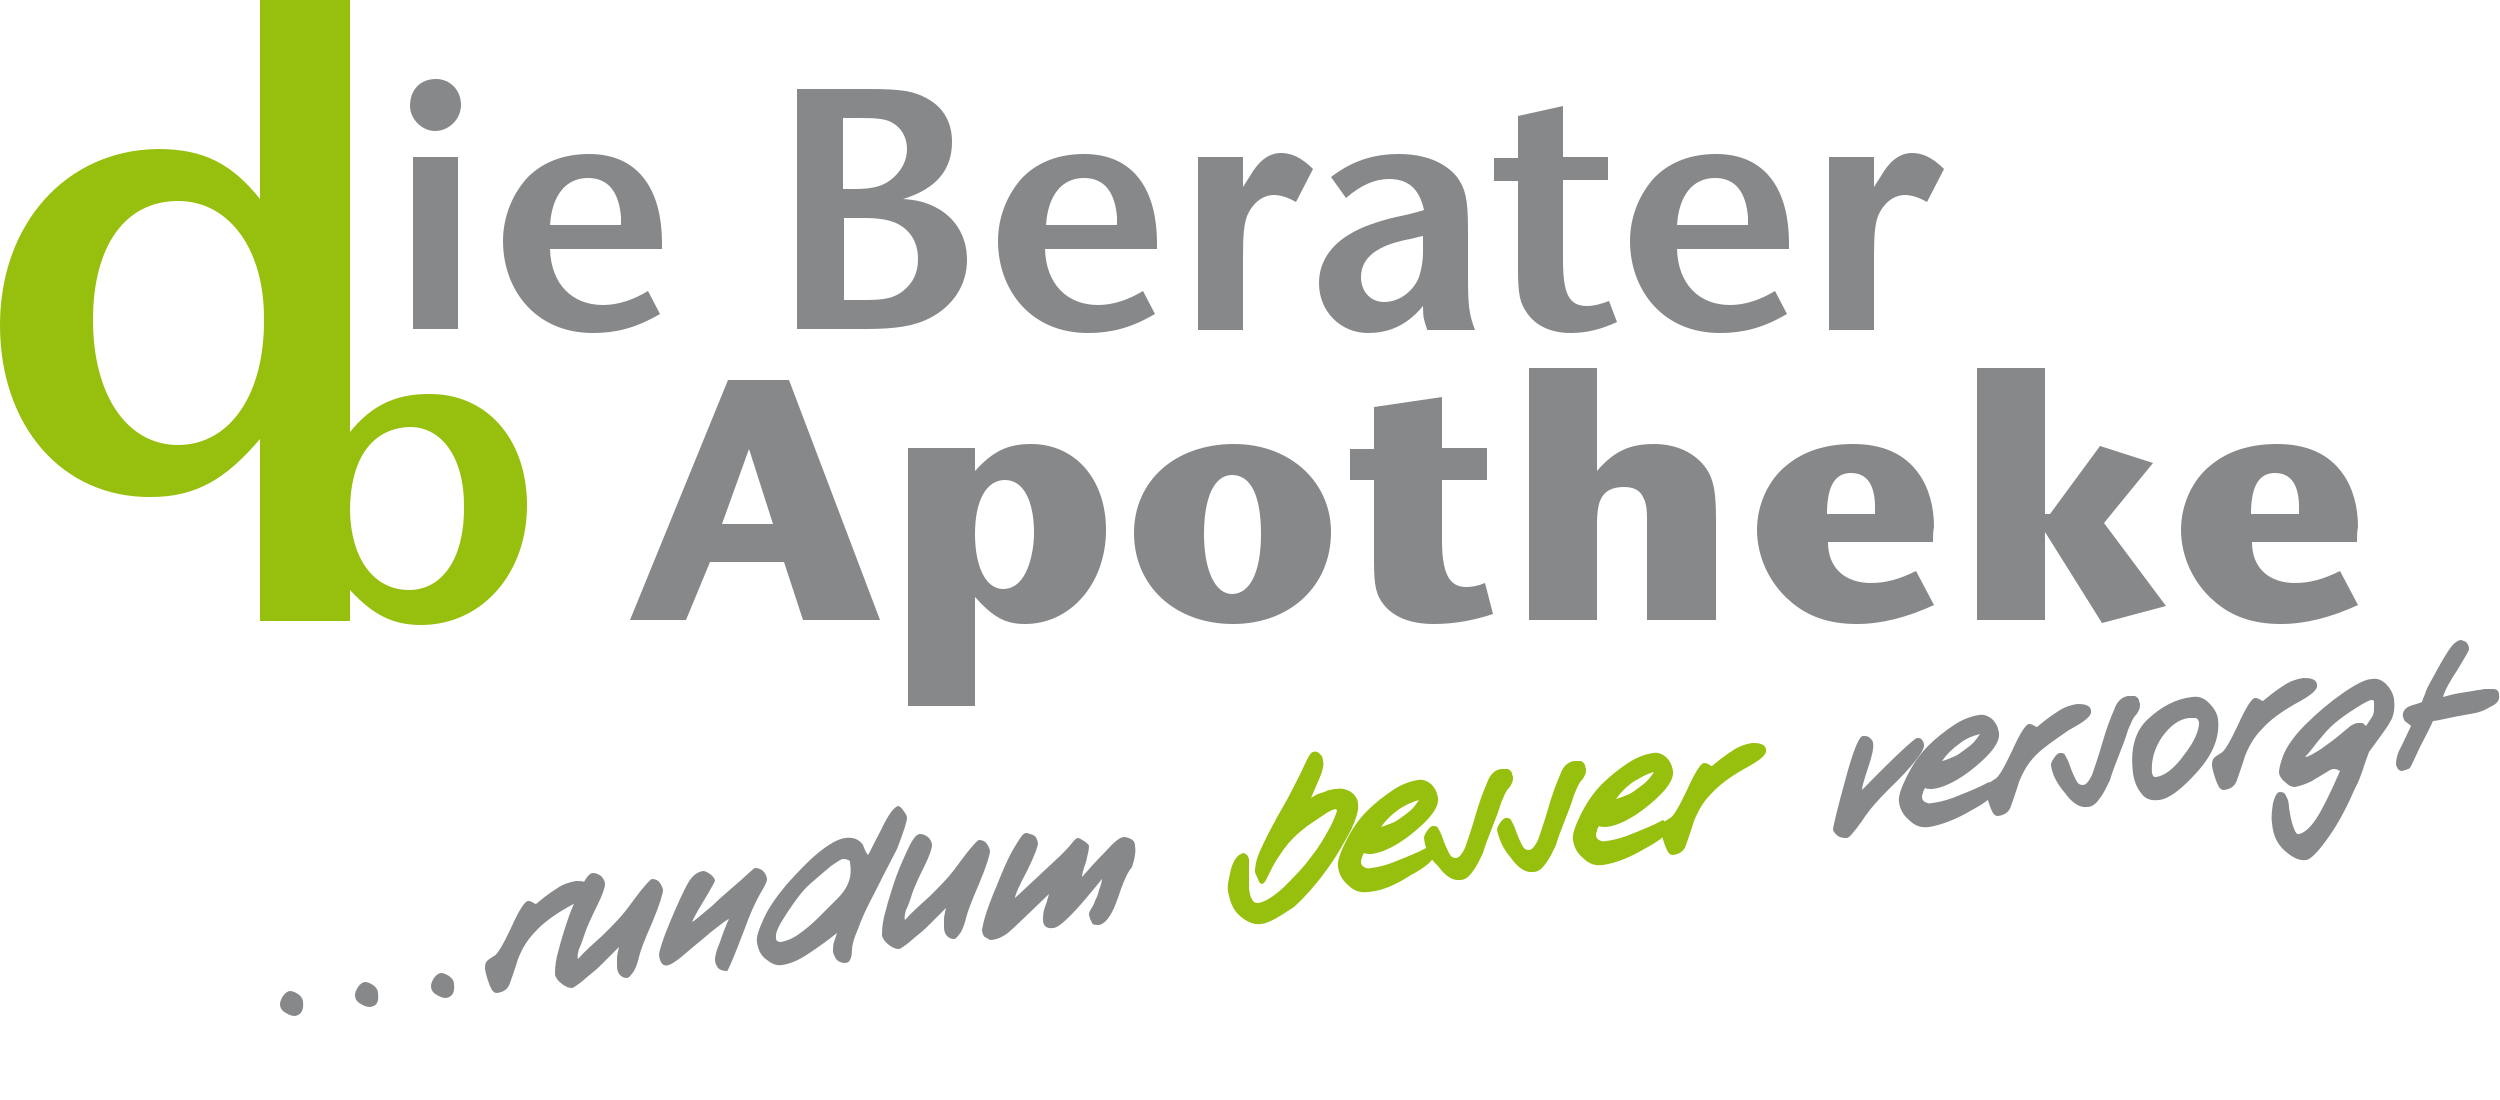 <?xml version="1.0" encoding="utf-8"?>
<!-- Generator: Adobe Illustrator 19.1.1, SVG Export Plug-In . SVG Version: 6.00 Build 0)  -->
<svg version="1.1" id="Ebene_1" xmlns="http://www.w3.org/2000/svg" xmlns:xlink="http://www.w3.org/1999/xlink" x="0px" y="0px"
	 width="250px" height="110px" viewBox="0 0 250 110" enable-background="new 0 0 250 110" xml:space="preserve">
<g>
	<g>
		<path fill="#87888A" d="M41,10.6c0-1.6,1-2.7,2.6-2.7c1.4,0,2.5,1.1,2.5,2.6c0,1.4-1.2,2.6-2.6,2.6C42.2,13.1,41,11.9,41,10.6z
			 M41.3,32.9V15.7h4.5v17.2H41.3z"/>
		<path fill="#87888A" d="M66,31.4c-2.4,1.4-4.4,1.9-6.7,1.9c-2.5,0-4.6-0.8-6.2-2.3c-1.8-1.7-2.8-4.2-2.8-6.9c0-2.5,1-4.8,2.5-6.4
			c1.5-1.5,3.6-2.3,6.1-2.3c5.2,0,7.3,3.9,7.3,8.9v0.6H55c0.1,3.5,2.2,5.6,5.3,5.6c1.5,0,3-0.5,4.5-1.4L66,31.4z M62.1,22.5
			c0-0.2,0-0.7,0-0.8c-0.2-2.4-1.2-3.9-3.3-3.9c-2.2,0-3.6,1.7-3.8,4.7H62.1z"/>
		<path fill="#87888A" d="M79.7,32.9v-24h7.1c3.4,0,4.6,0.2,6,1c1.6,0.9,2.4,2.4,2.4,4.3c0,2.8-1.6,4.7-4.9,5.7
			c1.4,0.1,2.2,0.3,3.2,0.8c2,1,3.2,2.9,3.2,5.3c0,2.5-1.4,4.6-3.7,5.8c-1.6,0.8-3.3,1.1-6.5,1.1H79.7z M85.5,18.9
			c1.8,0,2.9-0.3,3.8-1.1c0.9-0.8,1.4-1.8,1.4-2.9c0-1.2-0.6-2.2-1.6-2.7c-0.6-0.3-1.4-0.4-3-0.4h-1.8v7.1H85.5z M86.5,30
			c2,0,2.9-0.2,3.8-0.9c1-0.8,1.5-1.8,1.5-3.2c0-1.6-0.7-2.8-2-3.5C89,22,88,21.8,86.4,21.8h-2V30H86.5z"/>
		<path fill="#87888A" d="M115.5,31.4c-2.4,1.4-4.4,1.9-6.7,1.9c-2.5,0-4.6-0.8-6.2-2.3c-1.8-1.7-2.8-4.2-2.8-6.9
			c0-2.5,1-4.8,2.5-6.4c1.5-1.5,3.6-2.3,6.1-2.3c5.2,0,7.3,3.9,7.3,8.9v0.6h-11.2c0.1,3.5,2.2,5.6,5.3,5.6c1.5,0,3-0.5,4.5-1.4
			L115.5,31.4z M111.7,22.5c0-0.2,0-0.7,0-0.8c-0.2-2.4-1.2-3.9-3.3-3.9c-2.2,0-3.6,1.7-3.8,4.7H111.7z"/>
		<path fill="#87888A" d="M119.8,32.9V15.7h4.5v3l0.7-1.1c0.8-1.4,1.8-2.3,3.1-2.3c1,0,2,0.4,3.2,1.6l-1.7,3.3
			c-0.7-0.4-1.5-0.7-2.2-0.7c-1.2,0-2.2,0.9-2.7,2.1c-0.3,0.9-0.4,1.8-0.4,4.1v7.3H119.8z"/>
		<path fill="#87888A" d="M142.7,32.9c-0.3-0.9-0.4-1.1-0.4-2.3c-1.8,2.2-3.8,2.7-5.5,2.7c-2.7,0-4.9-2.1-4.9-5
			c0-2.1,1.2-3.8,3.1-4.9c1.1-0.7,2.9-1.3,4.6-1.7c0.6-0.1,2.2-0.5,2.8-0.7c-0.4-1.8-1.3-3.1-3.5-3.1c-1.4,0-2.8,0.6-4.3,1.9
			l-1.5-2.1c2.1-1.6,4.2-2.3,6.8-2.3c2.5,0,4.6,0.8,5.8,2.3c0.8,1.1,1.1,2.1,1.1,5.2v4.6c0,3.1,0.1,3.9,0.7,5.5H142.7z M142.3,23.6
			c-0.6,0.1-1.1,0.3-1.8,0.4c-2.3,0.5-4.4,1.5-4.4,3.7c0,1.5,1,2.5,2.3,2.5c1.8,0,3.1-1.4,3.5-2.5c0.2-0.6,0.4-1.5,0.4-2.5V23.6z"/>
		<path fill="#87888A" d="M161.7,32.2c-1.5,0.7-3,1.1-4.6,1.1c-2,0-3.5-0.7-4.4-2c-0.7-1-0.9-1.8-0.9-4.4v-8.8h-2.4v-2.3h2.4v-4.2
			l4.5-1v5.1h4.5v2.3h-4.5V26c0,3.4,0.6,4.6,2.4,4.6c0.7,0,1.4-0.2,2.2-0.5L161.7,32.2z"/>
		<path fill="#87888A" d="M178.7,31.4c-2.4,1.4-4.4,1.9-6.7,1.9c-2.5,0-4.6-0.8-6.2-2.3c-1.8-1.7-2.8-4.2-2.8-6.9
			c0-2.5,1-4.8,2.5-6.4c1.5-1.5,3.6-2.3,6.1-2.3c5.2,0,7.3,3.9,7.3,8.9v0.6h-11.2c0.1,3.5,2.2,5.6,5.3,5.6c1.5,0,3-0.5,4.5-1.4
			L178.7,31.4z M174.8,22.5c0-0.2,0-0.7,0-0.8c-0.2-2.4-1.2-3.9-3.3-3.9c-2.2,0-3.6,1.7-3.8,4.7H174.8z"/>
		<path fill="#87888A" d="M182.9,32.9V15.7h4.5v3l0.7-1.1c0.8-1.4,1.8-2.3,3.1-2.3c1,0,2,0.4,3.2,1.6l-1.7,3.3
			c-0.7-0.4-1.5-0.7-2.2-0.7c-1.2,0-2.2,0.9-2.7,2.1c-0.3,0.9-0.4,1.8-0.4,4.1v7.3H182.9z"/>
		<path fill="#87888A" d="M80.3,62l-1.9-5.8h-7.4L68.6,62H63l9.8-24h6.1l9.1,24H80.3z M74.9,44.9l-2.7,7.5h5.1L74.9,44.9z"/>
		<path fill="#87888A" d="M102.5,62.4c-2,0-3.2-0.7-5-2.7v10.9h-6.7V44.8h6.7v2.3c1.8-2,3.3-2.7,5.6-2.7c4.4,0,7.5,3.5,7.5,8.6
			C110.6,58.3,107.1,62.4,102.5,62.4z M100.5,48c-1.9,0-3,2.1-3,5.4c0,3.3,1.1,5.5,2.8,5.5c2.5,0,3.1-3.8,3.1-5.6
			C103.4,50,102.3,48,100.5,48z"/>
		<path fill="#87888A" d="M123.3,62.4c-5.8,0-9.9-3.8-9.9-9.1c0-5.2,4.1-8.9,10-8.9c5.6,0,9.7,3.8,9.7,8.8
			C133.1,58.6,129,62.4,123.3,62.4z M123.2,47.5c-1.8,0-2.8,2.3-2.8,5.9c0,3.6,1.1,6,2.8,6c1.8,0,2.9-2.2,2.9-6
			C126.1,49.6,125.1,47.5,123.2,47.5z"/>
		<path fill="#87888A" d="M143.4,62.4c-2.4,0-4-0.7-5-1.9c-0.8-1-1-1.9-1-4.4V48h-2.4v-3.1h2.4v-4.2l6.8-1v5.1h4.5V48h-4.5v6
			c0,3.3,0.7,4.7,2.4,4.7c0.6,0,1.2-0.1,1.9-0.4l0.8,3.1C147.5,62,145.5,62.4,143.4,62.4z"/>
		<path fill="#87888A" d="M164.7,62V51.8c0-0.9-0.1-1.6-0.4-2.1c-0.3-0.7-1-1-1.9-1c-1.2,0-2,0.4-2.4,1.4c-0.2,0.5-0.3,1.3-0.3,2.2
			V62h-6.8V36.8h6.8v10.3c1.7-2,3.3-2.7,5.7-2.7c2.5,0,4.5,1.1,5.5,2.9c0.5,1,0.7,2.1,0.7,4.7v10H164.7z"/>
		<path fill="#87888A" d="M193.3,54.2h-10.5c0,2.7,1.8,4.1,4.3,4.1c1.5,0,2.9-0.4,4.5-1.2l1.8,3.4c-2.6,1.2-5.2,1.9-7.7,1.9
			c-2.7,0-4.9-0.7-6.7-2.3c-2.1-1.8-3.3-4.5-3.3-7.1c0-2.5,1.1-5,3-6.5c1.7-1.4,3.9-2.1,6.6-2.1c3,0,5.2,1,6.6,3
			c1,1.4,1.5,3.3,1.5,5.3C193.3,53.1,193.3,53.7,193.3,54.2z M187.5,50.7c0-2.2-0.8-3.4-2.4-3.4c-1.6,0-2.4,1.3-2.4,4.1h4.8V50.7z"
			/>
		<path fill="#87888A" d="M210.2,62.3l-5.7-9.1V62h-6.8V36.8h6.8v14.6h0.5l5-6.8l5.3,1.7l-4.9,6l6.2,8.3L210.2,62.3z"/>
		<path fill="#87888A" d="M235.7,54.2h-10.5c0,2.7,1.8,4.1,4.3,4.1c1.5,0,2.9-0.4,4.5-1.2l1.8,3.4c-2.6,1.2-5.2,1.9-7.7,1.9
			c-2.7,0-4.9-0.7-6.7-2.3c-2.1-1.8-3.3-4.5-3.3-7.1c0-2.5,1.1-5,3-6.5c1.7-1.4,3.9-2.1,6.6-2.1c3,0,5.2,1,6.6,3
			c1,1.4,1.5,3.3,1.5,5.3C235.7,53.1,235.7,53.7,235.7,54.2z M229.9,50.7c0-2.2-0.8-3.4-2.4-3.4c-1.6,0-2.4,1.3-2.4,4.1h4.8V50.7z"
			/>
	</g>
	<path fill="#97BF0D" d="M42.8,39.4c-3.3,0-5.7,1.2-7.8,3.8V0l-9,0v19.9c-2.8-3.5-5.6-5-10.2-5C6.6,15,0,22.4,0,32.5
		c0,10.2,6.3,17.3,15.1,17.2c4.5,0,7.5-1.8,10.9-5.8v18.2h9v-3.1c2.3,2.5,4.3,3.5,7.1,3.5c6.1,0,10.7-5.2,10.6-12.2
		C52.6,43.8,48.6,39.3,42.8,39.4 M17.8,44.5c-5.1,0-8.5-5-8.5-12.5c0-7.4,3.2-11.9,8.5-11.9c5.1,0,8.6,4.8,8.6,11.7
		C26.5,39.4,23,44.5,17.8,44.5 M40.9,59c-3.5,0-5.8-3.1-5.9-7.9c0-5.2,2.2-8.3,6-8.4c3.2,0,5.4,3.1,5.4,7.8
		C46.5,55.7,44.3,59,40.9,59"/>
	<g>
		<path fill="#87888A" d="M29.5,101.6c-0.3,0-0.6-0.1-0.9-0.3c-0.4-0.2-0.6-0.5-0.6-0.9c0-0.2,0.1-0.5,0.3-0.8
			c0.2-0.3,0.5-0.5,0.7-0.5c0.2,0,0.5,0.1,0.8,0.3c0.3,0.2,0.5,0.5,0.5,0.8C30.4,101,30.1,101.5,29.5,101.6z"/>
		<path fill="#87888A" d="M37,100.7c-0.3,0-0.6-0.1-0.9-0.3c-0.4-0.2-0.6-0.5-0.6-0.9c0-0.2,0.1-0.5,0.3-0.8
			c0.2-0.3,0.5-0.5,0.7-0.5c0.2,0,0.5,0.1,0.8,0.3c0.3,0.2,0.5,0.5,0.5,0.8C37.9,100.2,37.7,100.6,37,100.7z"/>
		<path fill="#87888A" d="M44.6,99.8c-0.3,0-0.6-0.1-0.9-0.3c-0.4-0.2-0.6-0.5-0.6-0.9c0-0.2,0.1-0.5,0.3-0.8
			c0.2-0.3,0.5-0.5,0.7-0.5c0.2,0,0.5,0.1,0.8,0.3c0.3,0.2,0.5,0.5,0.5,0.8C45.5,99.3,45.2,99.7,44.6,99.8z"/>
		<path fill="#87888A" d="M53.5,93.2c-0.8,0.8-1.3,1.7-1.7,2.7c-0.3,1-0.6,1.8-0.8,2.4c-0.2,0.6-0.6,0.9-1.3,1
			c-0.3,0-0.5-0.2-0.7-0.7c-0.2-0.5-0.4-1.1-0.5-1.7c0-0.3,0-0.6,0.2-0.8c0.2-0.2,0.4-0.3,0.7-0.5c0.3-0.1,0.9-1.1,1.7-2.8
			c0.8-1.8,1.4-2.7,1.7-2.7c0.1,0,0.2,0,0.4,0.1c0.2,0.1,0.3,0.2,0.4,0.2c0.6-0.5,1.2-1,2-1.5c0.7-0.5,1.4-0.7,2-0.8
			c0.3,0,0.6,0,0.9,0.1c0.3,0.1,0.5,0.3,0.5,0.6c0.1,0.5-0.7,1.1-2.2,1.9C55.4,91.5,54.3,92.3,53.5,93.2z"/>
		<path fill="#87888A" d="M63.9,95.7c-0.1,0.5-0.3,1-0.5,1.4c-0.3,0.4-0.5,0.7-0.7,0.7c-0.3,0-0.5-0.1-0.7-0.3
			c-0.2-0.2-0.3-0.5-0.3-0.9c0-0.3,0-0.6,0-0.8c0-0.3,0.1-0.6,0.2-1.1c-0.7,0.7-1.3,1.3-1.6,1.6c-0.3,0.3-0.7,0.7-1.1,1
			c-0.4,0.3-0.8,0.7-1.2,1c-0.4,0.3-0.7,0.5-0.8,0.5c-0.3,0-0.6-0.1-1-0.4c-0.4-0.3-0.6-0.6-0.7-0.9c0-0.4,0-1,0.2-1.9
			c0.2-0.8,0.5-1.9,0.9-3.1c0.4-1.3,0.9-2.4,1.4-3.5c0.5-1.1,0.9-1.7,1.3-1.7c0.3,0,0.5,0.1,0.8,0.3c0.2,0.2,0.4,0.5,0.4,0.8
			c0,0.3-0.2,1-0.8,2.2c-0.6,1.2-1,2.1-1.2,2.7c-0.2,0.6-0.4,1.2-0.6,1.6c-0.1,0.4-0.2,0.7-0.1,1c0.6-0.7,1.5-1.5,2.5-2.4
			c1-1,1.8-1.8,2.4-2.6c0.6-0.8,1.1-1.5,1.6-2.1c0.5-0.6,0.8-0.9,0.9-0.9c0.3,0,0.6,0.1,0.8,0.4c0.2,0.3,0.3,0.6,0.3,0.7
			c0,0.3-0.3,1.4-1.1,3.3C64.4,94.1,64,95.2,63.9,95.7z"/>
		<path fill="#87888A" d="M74.5,92.8c-1.1,2.9-1.7,4.3-1.8,4.3c-0.4,0-0.7-0.1-0.9-0.3c-0.2-0.3-0.3-0.5-0.3-0.9
			c0-0.2,0.1-0.8,0.5-1.7c0.3-0.9,0.6-1.7,0.9-2.3c-0.3,0.1-0.9,0.6-1.8,1.3c-0.8,0.7-1.7,1.4-2.5,2.1c-0.8,0.7-1.4,1.1-1.7,1.2
			c-0.6,0.2-0.9-0.2-1-1c0-0.3,0.3-1.4,1.1-3.3c0.8-1.9,1.4-3.2,1.8-3.9c0.4-0.7,0.9-1.1,1.5-1.2c0.2,0,0.4,0.1,0.7,0.3
			c0.3,0.2,0.5,0.5,0.5,0.7c0,0-0.3,0.6-0.9,1.6c-0.6,1-1.1,1.8-1.4,2.5c0.4-0.2,1-0.8,2-1.6c0.9-0.9,1.9-1.7,2.8-2.5
			c0.9-0.8,1.4-1.3,1.5-1.3c0.3,0,0.6,0.1,0.8,0.3c0.2,0.2,0.4,0.5,0.4,0.9c0,0.1-0.2,0.6-0.7,1.4C75.5,90.3,75,91.4,74.5,92.8z"/>
		<path fill="#87888A" d="M87.5,89.2c-0.8,1.5-1.4,2.8-1.7,3.7c-0.4,0.9-0.6,1.6-0.6,2.1c0,0.5-0.1,0.8-0.2,1
			c-0.1,0.2-0.3,0.3-0.5,0.3c-0.3,0-0.6-0.1-0.8-0.3c-0.2-0.2-0.3-0.5-0.4-0.8c0-0.4,0-0.7,0.1-1c0.1-0.3,0.2-0.6,0.3-0.9
			c-1,0.8-2,1.5-2.9,2.1c-0.9,0.6-1.8,1-2.6,1.1c-0.5,0.1-1-0.1-1.5-0.5c-0.6-0.4-0.9-1-1-1.8c-0.1-0.5,0.2-1.3,0.7-2.4
			c0.5-1.1,1.3-2.2,2.3-3.4c1-1.1,2-2.2,3.1-3.1s2-1.4,2.7-1.5c0.8-0.1,1.4,0.1,1.8,0.7c0.2,0.6,0.4,0.9,0.5,1
			c0.1-0.1,0.5-1,1.3-2.5c0.7-1.5,1.3-2.3,1.7-2.4c0.1,0,0.3,0.1,0.5,0.4c0.2,0.3,0.4,0.5,0.4,0.8c0,0.3-0.3,1.3-1,3.1
			C88.7,86.8,88,88.2,87.5,89.2z M84.3,85.9c-0.2,0-0.6,0.3-1.2,0.7c-0.6,0.5-1.3,1.1-2.1,1.8c-0.8,0.7-1.5,1.7-2.3,2.9
			c-0.8,1.2-1.2,2-1.1,2.5c0,0.3,0.2,0.4,0.5,0.4c0.5-0.1,1.1-0.3,1.8-0.8c0.7-0.5,1.3-1,2-1.7c0.7-0.7,1.3-1.3,1.9-1.9
			c0.5-0.5,0.9-1.1,1.1-1.7c0.2-0.6,0.2-1.2,0.1-1.9c0-0.1-0.1-0.2-0.2-0.2C84.6,85.9,84.4,85.9,84.3,85.9z"/>
		<path fill="#87888A" d="M96.6,91.8c-0.1,0.5-0.3,1-0.5,1.4c-0.3,0.4-0.5,0.7-0.7,0.7c-0.3,0-0.5-0.1-0.7-0.3
			c-0.2-0.2-0.3-0.5-0.3-0.9c0-0.3,0-0.6,0-0.8c0-0.3,0.1-0.6,0.2-1.1c-0.7,0.7-1.3,1.3-1.6,1.6c-0.3,0.3-0.7,0.7-1.1,1
			c-0.4,0.3-0.8,0.7-1.2,1c-0.4,0.3-0.7,0.5-0.8,0.5c-0.3,0-0.6-0.1-1-0.4c-0.4-0.3-0.6-0.6-0.7-0.9c0-0.4,0-1,0.2-1.9
			c0.2-0.8,0.5-1.9,0.9-3.1c0.4-1.3,0.9-2.4,1.4-3.5c0.5-1.1,0.9-1.7,1.3-1.7c0.3,0,0.5,0.1,0.8,0.3c0.2,0.2,0.4,0.5,0.4,0.8
			c0,0.3-0.2,1-0.8,2.2c-0.6,1.2-1,2.1-1.2,2.7c-0.2,0.7-0.4,1.2-0.6,1.6c-0.1,0.4-0.2,0.7-0.1,1c0.6-0.7,1.5-1.5,2.5-2.4
			c1-1,1.8-1.8,2.4-2.6c0.6-0.8,1.1-1.5,1.6-2.1c0.5-0.6,0.8-0.9,0.9-0.9c0.3,0,0.6,0.1,0.8,0.4c0.2,0.3,0.3,0.6,0.3,0.7
			c0,0.3-0.3,1.4-1.1,3.3C97.1,90.2,96.7,91.4,96.6,91.8z"/>
		<path fill="#87888A" d="M112.1,88.9c-0.2,0.6-0.4,1.2-0.7,1.9c-0.5,1.1-1,1.6-1.5,1.7c-0.3,0-0.6,0-0.7-0.2
			c-0.1-0.2-0.2-0.4-0.3-0.8c0-0.1,0-0.3,0.2-0.6c0.2-0.3,0.3-0.5,0.4-0.8c0.1-0.2,0.3-0.6,0.4-1.1c0.2-0.5,0.3-0.9,0.3-1.1
			c-1.3,1.6-2.3,2.8-3.1,3.6c-0.8,0.8-1.4,1.3-1.8,1.3c-0.6,0.1-1-0.2-1-0.8c0-0.3,0-0.8,0.2-1.3c0.2-0.5,0.3-1,0.4-1.3
			c-2.1,2-3.4,3.3-4,3.8c-0.6,0.5-1.3,0.8-1.9,0.8c-0.2-0.1-0.3-0.2-0.5-0.3c-0.2-0.1-0.2-0.3-0.3-0.6c0-0.2,0.1-0.7,0.3-1.4
			c0.2-0.7,0.6-1.8,1.2-3.2c0.6-1.5,1.1-2.7,1.7-3.7s0.9-1.5,1.2-1.5c0.2,0,0.4,0.1,0.7,0.2s0.4,0.4,0.5,0.8c0,0.3-0.3,1.2-1.1,2.8
			c-0.8,1.5-1.2,2.4-1.2,2.7c1.5-1.4,3-2.8,4.5-4.2c0.5-0.5,0.9-0.9,1.2-1.3c0.3-0.4,0.5-0.5,0.6-0.5c0.1,0,0.3,0.1,0.6,0.3
			c0.3,0.2,0.5,0.4,0.5,0.5c0,0.3-0.1,0.8-0.3,1.6c-0.3,0.8-0.4,1.3-0.4,1.5c0.7-0.8,1.5-1.7,2.4-2.6c0.8-0.9,1.4-1.4,1.8-1.4
			c0.2,0,0.5,0.1,0.7,0.2c0.2,0.1,0.4,0.3,0.4,0.7c0.1,0.5,0,1.2-0.3,2.1C112.7,87.3,112.4,88.1,112.1,88.9z"/>
		<path fill="#97BF0D" d="M126.1,92.4c-0.7,0.1-1.4-0.2-2.1-0.8c-0.7-0.6-1-1.4-1.2-2.5c-0.1-0.5,0.1-1.3,0.3-2.2
			c0.3-1,0.7-1.5,1.3-1.6c0.1,0.1,0.2,0.1,0.3,0.2c0.1,0.1,0.1,0.2,0.2,0.4c0,0.1,0,0.6,0,1.3c0,0.7,0,1.3,0,1.7
			c0.1,0.4,0.1,0.8,0.3,1c0.1,0.3,0.3,0.4,0.6,0.4c0.7-0.1,1.5-0.6,2.6-1.6c1-1,1.9-1.9,2.7-3c0.8-1,1.3-1.9,1.7-2.6
			c0.4-0.7,0.7-1.4,0.9-2c-0.1-0.2-0.1-0.3-0.1-0.2c-0.2,0-0.7,0.2-1.4,0.7c-0.7,0.5-1.4,0.9-2.1,1.5c-0.6,0.5-1.2,1.1-1.7,1.8
			c-0.5,0.7-0.9,1.3-1.2,1.9c-0.3,0.6-0.5,1-0.6,1.2c-0.1,0.2-0.3,0.4-0.4,0.4c-0.1,0-0.3-0.1-0.4-0.5c-0.2-0.4-0.3-0.6-0.3-0.8
			c0-0.4,0.1-1.1,0.5-2c0.4-0.9,0.9-1.9,1.4-2.8c0.5-1,1.1-1.9,1.6-2.9c0.5-1,1-1.9,1.4-2.8c0.4-0.9,0.7-1.4,0.9-1.4
			c0.3-0.1,0.5,0,0.7,0.2c0.2,0.2,0.3,0.4,0.3,0.7c0.1,0.3,0,0.9-0.3,1.6c-0.3,0.7-0.6,1.4-0.9,2.1c0.3-0.2,0.6-0.4,1-0.5
			c0.4-0.1,0.7-0.3,0.9-0.3c0.3-0.1,0.5-0.1,0.6-0.1c0.5-0.1,1,0,1.5,0.3c0.4,0.3,0.7,0.7,0.7,1.2c0.1,0.6-0.2,1.5-0.7,2.6
			c-0.6,1.1-1.3,2.4-2.3,3.8c-1,1.4-2.1,2.7-3.4,3.9C128,91.6,127,92.3,126.1,92.4z"/>
		<path fill="#97BF0D" d="M136.8,89.2c-0.8,0.1-1.4-0.1-2-0.7c-0.6-0.5-0.9-1.1-1-1.8c-0.1-0.5,0.2-1.4,0.8-2.6
			c0.6-1.2,1.3-2.2,2.1-3c0.8-0.8,1.7-1.5,2.6-2.1c0.9-0.6,1.8-0.9,2.5-1c0.5-0.1,0.9,0.1,1.3,0.4c0.4,0.4,0.6,0.8,0.7,1.4
			c0.1,0.9-0.7,2-2.4,3.4c-1.7,1.4-3.2,2.1-4.3,2.2c-0.3,0-0.5,0-0.7-0.1c-0.1,0.2-0.2,0.3-0.2,0.5c-0.1,0.2-0.1,0.3-0.1,0.4
			c0,0.2,0.1,0.4,0.3,0.5c0.2,0.1,0.4,0.2,0.7,0.1c0.9-0.1,1.9-0.4,2.8-0.8c1-0.4,2-0.8,2.9-1.3c0.1,0.1,0.2,0.2,0.4,0.3
			c0.1,0.1,0.2,0.3,0.2,0.5c0,0.5-0.8,1.2-2.3,2C139.4,88.6,138.1,89.1,136.8,89.2z M139.8,81c-0.7,0.5-1.2,1-1.7,1.7
			c0.4-0.1,0.8-0.3,1.1-0.4c0.3-0.1,0.6-0.3,1-0.6c0.4-0.3,0.7-0.5,1-0.8c0.3-0.3,0.5-0.6,0.7-0.9C141.2,80.2,140.5,80.5,139.8,81z"
			/>
		<path fill="#97BF0D" d="M142.4,83.8c0-0.2,0.1-0.4,0.3-0.7c0.2-0.3,0.4-0.5,0.6-0.5c0.2,0,0.4,0,0.5,0.2c0.1,0.2,0.3,0.5,0.5,1.1
			c0.2,0.6,0.4,1,0.6,1.4c0.2,0.4,0.4,0.5,0.7,0.5c0.3,0,0.6-0.4,0.9-1c0.2-0.6,0.6-1.7,1-3.1c0.4-1.4,0.8-2.5,1.2-3.4
			c0.3-0.9,0.8-1.3,1.4-1.4c0.3,0,0.5,0,0.7,0c0.2,0.1,0.3,0.2,0.4,0.4c0,0.2,0.1,0.3,0.1,0.4c0,0.2,0,0.4-0.1,0.6
			c-0.1,0.2-0.2,0.4-0.4,0.6c-0.2,0.2-0.4,0.7-0.7,1.4c-0.2,0.7-0.5,1.5-0.9,2.5c-0.4,1-0.7,1.8-0.9,2.5c-0.3,0.6-0.6,1.3-1,1.8
			c-0.4,0.6-0.8,0.9-1.3,0.9c-0.7,0.1-1.5-0.4-2.2-1.4C142.9,85.8,142.5,84.8,142.4,83.8z"/>
		<path fill="#97BF0D" d="M149.7,83c0-0.2,0.1-0.4,0.3-0.7c0.2-0.3,0.4-0.5,0.6-0.5c0.2,0,0.4,0,0.5,0.2c0.1,0.2,0.3,0.5,0.5,1.1
			c0.2,0.6,0.4,1,0.6,1.4c0.2,0.4,0.4,0.5,0.7,0.5c0.3,0,0.6-0.4,0.9-1c0.2-0.6,0.6-1.7,1-3.1c0.4-1.4,0.8-2.5,1.2-3.4
			c0.3-0.9,0.8-1.3,1.4-1.4c0.3,0,0.5,0,0.7,0c0.2,0.1,0.3,0.2,0.4,0.4c0,0.2,0.1,0.3,0.1,0.4c0,0.2,0,0.4-0.1,0.6
			c-0.1,0.2-0.2,0.4-0.4,0.6c-0.2,0.2-0.4,0.7-0.7,1.4c-0.2,0.7-0.5,1.5-0.9,2.5c-0.4,1-0.7,1.8-0.9,2.5c-0.3,0.6-0.6,1.3-1,1.8
			c-0.4,0.6-0.8,0.9-1.3,0.9c-0.7,0.1-1.5-0.4-2.2-1.4C150.3,84.9,149.9,83.9,149.7,83z"/>
		<path fill="#97BF0D" d="M160.3,86.5c-0.8,0.1-1.4-0.1-2-0.7c-0.6-0.5-0.9-1.1-1-1.8c-0.1-0.5,0.2-1.4,0.8-2.6
			c0.6-1.2,1.3-2.2,2.1-3c0.8-0.8,1.7-1.5,2.6-2.1c0.9-0.6,1.8-0.9,2.5-1c0.5-0.1,0.9,0.1,1.3,0.4c0.4,0.4,0.6,0.8,0.7,1.4
			c0.1,0.9-0.7,2-2.4,3.4c-1.7,1.4-3.2,2.1-4.3,2.2c-0.3,0-0.5,0-0.7-0.1c-0.1,0.2-0.2,0.3-0.2,0.5c-0.1,0.2-0.1,0.3-0.1,0.4
			c0,0.2,0.1,0.4,0.3,0.5c0.2,0.1,0.4,0.2,0.7,0.1c0.9-0.1,1.9-0.4,2.8-0.8c1-0.4,2-0.8,2.9-1.3c0.1,0.1,0.2,0.2,0.4,0.3
			c0.1,0.1,0.2,0.3,0.2,0.5c0,0.5-0.8,1.2-2.3,2C162.9,85.8,161.6,86.3,160.3,86.5z M163.3,78.2c-0.7,0.5-1.2,1-1.7,1.7
			c0.4-0.1,0.8-0.3,1.1-0.4c0.3-0.1,0.6-0.3,1-0.6c0.4-0.3,0.7-0.5,1-0.8c0.3-0.3,0.5-0.6,0.7-0.9C164.6,77.4,164,77.8,163.3,78.2z"
			/>
		<path fill="#97BF0D" d="M171.1,79.4c-0.8,0.8-1.3,1.7-1.7,2.7c-0.3,1-0.6,1.8-0.8,2.4c-0.2,0.6-0.6,0.9-1.3,1
			c-0.3,0-0.5-0.2-0.7-0.7c-0.2-0.5-0.4-1.1-0.5-1.7c0-0.3,0-0.6,0.2-0.8c0.2-0.2,0.4-0.3,0.7-0.5c0.3-0.1,0.9-1.1,1.7-2.8
			c0.8-1.8,1.4-2.7,1.7-2.7c0.1,0,0.2,0,0.4,0.1c0.2,0.1,0.3,0.2,0.4,0.2c0.6-0.5,1.2-1,2-1.5c0.7-0.5,1.4-0.7,2-0.8
			c0.3,0,0.6,0,0.9,0.1c0.3,0.1,0.5,0.3,0.5,0.6c0.1,0.5-0.7,1.1-2.2,1.9C173,77.7,171.9,78.5,171.1,79.4z"/>
		<path fill="#87888A" d="M188.8,79c-1,1-1.9,2-2.6,3.1c-0.8,1.1-1.3,1.7-1.5,1.7c-0.3,0-0.6,0-0.9-0.2c-0.3-0.2-0.4-0.4-0.5-0.6
			c0-0.3,0.4-2,1.2-4.9c0.8-3,1.4-4.5,1.8-4.5c0.3,0,0.5,0,0.7,0.2c0.2,0.2,0.3,0.3,0.3,0.5c0.1,0.5-0.1,1.3-0.5,2.5
			c-0.4,1.2-0.6,1.9-0.6,2.2c3.4-3.5,5.3-5.2,5.5-5.2c0.2,0,0.4,0,0.5,0.2c0.1,0.1,0.2,0.3,0.2,0.5C192.5,75,191.3,76.6,188.8,79z"
			/>
		<path fill="#87888A" d="M192.9,82.7c-0.8,0.1-1.4-0.1-2-0.7c-0.6-0.5-0.9-1.1-1-1.8c-0.1-0.5,0.2-1.4,0.8-2.6
			c0.6-1.2,1.3-2.2,2.1-3c0.8-0.8,1.7-1.5,2.6-2.1c0.9-0.6,1.8-0.9,2.5-1c0.5-0.1,0.9,0.1,1.3,0.4c0.4,0.4,0.6,0.8,0.7,1.4
			c0.1,0.9-0.7,2-2.4,3.4c-1.7,1.4-3.2,2.1-4.3,2.2c-0.3,0-0.5,0-0.7-0.1c-0.1,0.2-0.2,0.3-0.2,0.5c-0.1,0.2-0.1,0.3-0.1,0.4
			c0,0.2,0.1,0.4,0.3,0.5c0.2,0.1,0.4,0.2,0.7,0.1c0.9-0.1,1.9-0.4,2.8-0.8c1-0.4,2-0.8,2.9-1.3c0.1,0.1,0.2,0.2,0.4,0.3
			c0.1,0.1,0.2,0.3,0.2,0.5c0,0.5-0.8,1.2-2.3,2C195.5,82,194.1,82.5,192.9,82.7z M195.9,74.4c-0.7,0.5-1.2,1-1.7,1.7
			c0.5-0.1,0.8-0.3,1.1-0.4c0.3-0.1,0.6-0.3,1-0.6c0.4-0.3,0.7-0.5,1-0.8c0.3-0.3,0.5-0.6,0.7-0.9C197.2,73.6,196.5,73.9,195.9,74.4
			z"/>
		<path fill="#87888A" d="M203.6,75.5c-0.8,0.8-1.3,1.7-1.7,2.7c-0.3,1-0.6,1.8-0.8,2.4c-0.2,0.6-0.6,0.9-1.3,1
			c-0.3,0-0.5-0.2-0.7-0.7c-0.2-0.5-0.4-1.1-0.5-1.7c0-0.3,0-0.6,0.2-0.8c0.2-0.2,0.4-0.3,0.7-0.5c0.3-0.1,0.9-1.1,1.7-2.8
			c0.8-1.8,1.4-2.7,1.7-2.7c0.1,0,0.2,0,0.4,0.1c0.2,0.1,0.3,0.2,0.4,0.2c0.6-0.5,1.2-1,2-1.5c0.7-0.5,1.4-0.7,2-0.8
			c0.3,0,0.6,0,0.9,0.1c0.3,0.1,0.5,0.3,0.5,0.6c0.1,0.5-0.7,1.1-2.2,1.9C205.6,73.9,204.4,74.7,203.6,75.5z"/>
		<path fill="#87888A" d="M205.1,76.5c0-0.2,0.1-0.4,0.3-0.7c0.2-0.3,0.4-0.5,0.6-0.5c0.2,0,0.4,0,0.5,0.2c0.1,0.2,0.3,0.5,0.5,1.1
			c0.2,0.6,0.4,1,0.6,1.4c0.2,0.4,0.4,0.5,0.7,0.5c0.3,0,0.6-0.4,0.9-1c0.2-0.6,0.6-1.7,1-3.1c0.4-1.4,0.8-2.5,1.2-3.4
			c0.3-0.9,0.8-1.3,1.4-1.4c0.3,0,0.5,0,0.7,0c0.2,0.1,0.3,0.2,0.4,0.4c0,0.2,0.1,0.3,0.1,0.4c0,0.2,0,0.4-0.1,0.6
			c-0.1,0.2-0.2,0.4-0.4,0.6c-0.2,0.2-0.4,0.7-0.7,1.4c-0.2,0.7-0.5,1.5-0.9,2.5c-0.4,1-0.7,1.8-0.9,2.5c-0.3,0.6-0.6,1.3-1,1.8
			c-0.4,0.6-0.8,0.9-1.3,0.9c-0.7,0.1-1.5-0.4-2.2-1.4C205.7,78.4,205.2,77.4,205.1,76.5z"/>
		<path fill="#87888A" d="M215.9,80c-0.8,0.1-1.4-0.1-1.8-0.7c-0.4-0.5-0.7-1.2-0.8-2c-0.3-2.4,0.2-4.2,1.5-5.4
			c1.3-1.2,2.7-2,4.4-2.2c0.7-0.1,1.2,0.1,1.7,0.6c0.5,0.5,0.8,1,0.9,1.6c0.2,1.8-0.5,3.5-2,5.2C218.2,78.9,216.9,79.9,215.9,80z
			 M218.9,71.8c-1,0.1-1.9,0.8-2.7,1.9c-0.8,1.2-1.1,2.4-1,3.6c0,0.1,0.1,0.2,0.1,0.3c0.1,0.1,0.2,0.1,0.3,0.1
			c0.8-0.1,1.8-0.8,2.8-2.2c1.1-1.4,1.5-2.5,1.5-3.2c0-0.2-0.1-0.4-0.3-0.5C219.4,71.8,219.2,71.8,218.9,71.8z"/>
		<path fill="#87888A" d="M226.2,72.9c-0.8,0.8-1.3,1.7-1.7,2.7c-0.3,1-0.6,1.8-0.8,2.4c-0.2,0.6-0.6,0.9-1.3,1
			c-0.3,0-0.5-0.2-0.7-0.7c-0.2-0.5-0.4-1.1-0.5-1.7c0-0.3,0-0.6,0.2-0.8c0.2-0.2,0.4-0.3,0.7-0.5c0.3-0.1,0.9-1.1,1.7-2.8
			c0.8-1.8,1.4-2.7,1.7-2.7c0.1,0,0.2,0,0.4,0.1c0.2,0.1,0.3,0.2,0.4,0.2c0.6-0.5,1.2-1,2-1.5c0.7-0.5,1.4-0.7,2-0.8
			c0.3,0,0.6,0,0.9,0.1c0.3,0.1,0.5,0.3,0.5,0.6c0.1,0.5-0.7,1.1-2.2,1.9C228.1,71.2,227,72,226.2,72.9z"/>
		<path fill="#87888A" d="M236.9,75.2c-0.1,0.3-0.3,0.8-0.5,1.4c-0.2,0.7-0.4,1.1-0.5,1.4c-0.1,0.3-0.4,0.8-0.7,1.5
			c-0.3,0.7-0.7,1.5-1.2,2.4c-0.5,0.9-1.1,1.8-1.8,2.7c-0.7,0.9-1.3,1.4-1.6,1.4c-0.6,0.1-1.3-0.2-2.1-0.9c-0.8-0.7-1.2-1.6-1.3-2.8
			c-0.1-0.6,0-1.3,0.1-2c0.2-0.7,0.4-1.1,0.7-1.1c0.3,0,0.5,0.1,0.6,0.4c0.2,0.3,0.3,0.7,0.3,1.2c0.1,0.6,0.2,1.2,0.4,1.8
			c0.2,0.6,0.4,0.9,0.6,0.8c0.5-0.1,1.1-0.6,1.7-1.5c0.6-0.9,1.4-2.5,2.4-4.8c-0.3-0.2-0.5-0.2-0.7-0.2c-0.1,0-0.2,0.1-0.3,0.1
			c-0.6,0.4-1.2,0.7-1.8,1.1c-0.6,0.3-1.2,0.5-1.7,0.6c-0.3,0-0.6-0.1-1-0.5c-0.4-0.3-0.6-0.7-0.6-1c0-0.2,0.1-0.8,0.4-1.6
			s1-1.9,2.2-3.1c1.2-1.2,2.5-2.3,3.8-3.2s2.3-1.4,2.9-1.4c0.5-0.1,1,0.1,1.4,0.5c0.4,0.4,0.7,0.9,0.8,1.5c0.1,0.9,0,1.7-0.4,2.3
			C238.7,72.8,237.9,73.8,236.9,75.2z M237.2,70c-0.3,0-0.8,0.3-1.6,0.8c-0.8,0.5-1.5,1-2.1,1.5c-0.6,0.5-1.1,1.1-1.6,1.7
			c-0.5,0.6-0.9,1.2-1.4,1.7c0.3,0,0.8-0.3,1.6-0.8c0.7-0.5,1.4-1,2.1-1.6c0.5-0.4,0.8-0.7,1-0.8c0.2-0.1,0.4-0.2,0.6-0.2
			c0.2,0,0.3,0,0.4,0c0.1,0,0.2,0.1,0.4,0.3c0.2-0.3,0.4-0.6,0.6-0.9c0.2-0.3,0.2-0.6,0.2-0.9l0-0.4C237.4,70.1,237.4,70,237.2,70z"
			/>
		<path fill="#87888A" d="M247,71.4c-0.5,0.1-1.2,0.2-2.1,0.4c-0.9,0.2-1.4,0.3-1.6,0.3c-0.5,1.1-1,2-1.3,2.6
			c-0.3,0.6-0.5,1.1-0.7,1.5c-0.2,0.4-0.3,0.7-0.5,0.7c-0.2,0.1-0.3,0.1-0.6,0.2c-0.2,0-0.3-0.1-0.4-0.2c-0.1-0.2-0.2-0.3-0.2-0.5
			c0-0.4,0.1-1,0.5-1.7c0.4-0.8,0.7-1.5,1-2.1c-0.2-0.2-0.4-0.3-0.5-0.4c-0.2-0.1-0.2-0.3-0.3-0.5c-0.1-0.5,0.2-0.9,0.7-1.1
			c0.6-0.2,1-0.3,1.2-0.4c0.1-0.4,0.3-0.7,0.4-1.1c0.1-0.3,0.5-1,1.1-2.1c0.6-1.1,1.1-1.9,1.4-2.3c0.3-0.4,0.6-0.6,0.9-0.7
			c0.2,0,0.4,0.1,0.6,0.2c0.2,0.2,0.3,0.4,0.3,0.7c0,0.2-0.4,0.8-1.1,2c-0.8,1.2-1.3,2.1-1.5,2.8c0.4-0.1,1-0.3,1.7-0.4
			c0.7-0.1,1.3-0.2,1.8-0.3c0.3,0,0.5-0.1,0.7-0.1c0.2,0,0.5,0,0.8,0c0.4,0,0.6,0.2,0.6,0.6c0.1,0.5-0.2,0.9-0.9,1.2
			C248.4,71.1,247.7,71.3,247,71.4z"/>
	</g>
</g>
</svg>
